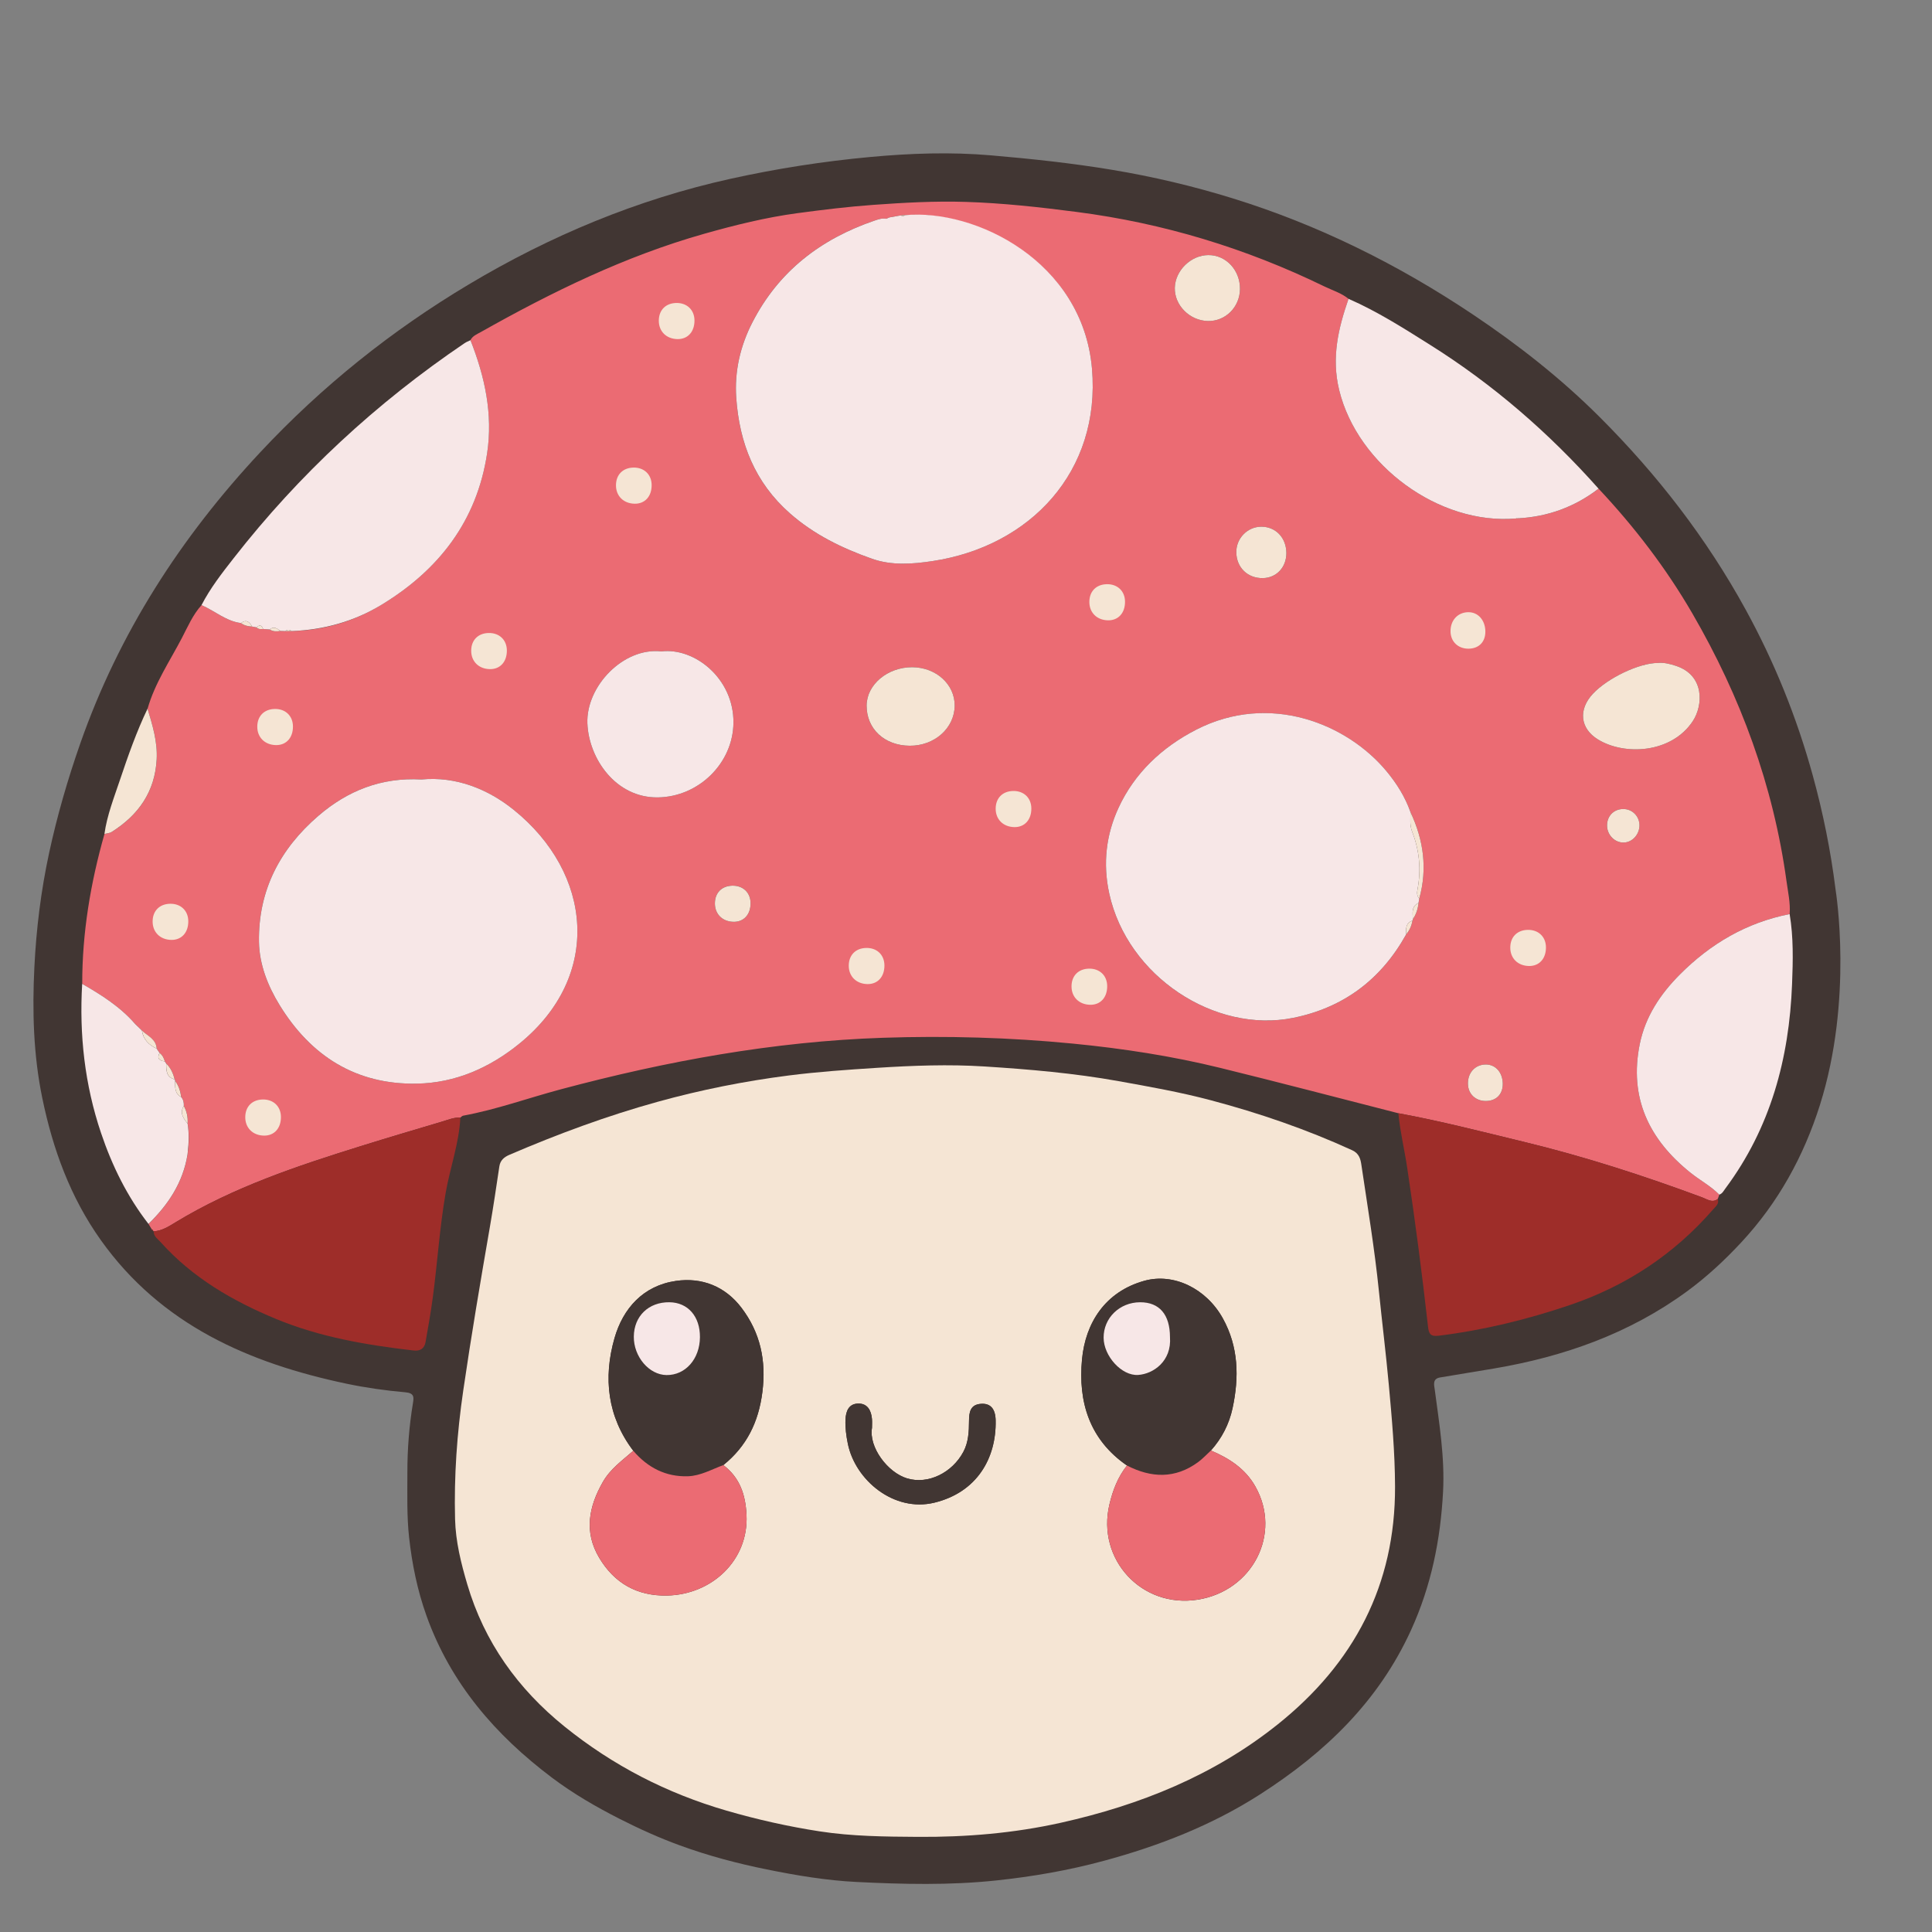 <?xml version='1.0' encoding='utf-8'?>
<svg xmlns="http://www.w3.org/2000/svg" version="1.1" id="Layer_1" x="0px" y="0px" viewBox="0 0 1000 1000" style="enable-background:new 0 0 1000 1000;"><rect x="0" y="0" width="1000" height="1000" fill="#808080" stroke="none"/> <style type="text/css"> .st0{fill:#413633;} .st1{fill:#EB6B73;} .st2{fill:#F5E5D4;} .st3{fill:#9E2D29;} .st4{fill:#F7E7E7;} </style> <path class="st0" d="M941.98,571.98c-8.37,26.46-21.52,50.41-40.57,70.93c-8.69,9.36-17.96,17.98-28.26,25.52 c-29.86,21.85-63.68,33.77-99.82,39.9c-9.31,1.58-18.63,3.08-27.95,4.64c-4.09,0.69-3.06,4-2.75,6.34c2.32,17.52,5.23,35,4.3,52.75 c-1.31,24.83-6.1,48.72-16.57,71.67c-16.9,37.02-44.56,63.49-78.14,85.03c-25.06,16.07-52.32,26.66-80.81,34.38 c-18.3,4.96-36.95,8.19-55.85,10.19c-24.1,2.55-48.22,1.97-72.27,0.77c-15.56-0.78-31.08-3.38-46.46-6.5 c-15.27-3.1-30.21-7.06-44.83-12.39c-10.73-3.91-21.08-8.58-31.28-13.77c-12.25-6.23-24.06-13.07-35.02-21.32 c-29.27-22.04-52.44-48.8-64.97-83.86c-4.69-13.12-7.44-26.63-8.97-40.4c-1.24-11.18-0.88-22.41-0.9-33.65 c-0.02-12.14,0.93-24.13,2.9-36.08c0.46-2.82,0.7-5.08-3.88-5.48c-10.21-0.89-20.43-2.33-30.46-4.44 c-50.61-10.65-96.02-30.5-127.23-74.32c-15.76-22.14-24.85-47.05-30.32-73.62c-4.62-22.44-5.19-45.09-4.08-67.64 c0.97-19.74,3.4-39.48,7.6-58.99c4.17-19.34,9.66-38.26,16.17-56.85c19.97-57.02,52-106.65,93.15-150.7 c31.88-34.12,68.02-63.04,107.94-86.88c42.17-25.18,87.25-44,135.43-54.66c23.86-5.28,47.94-9.03,72.33-11.29 c20.84-1.93,41.62-2.65,62.42-0.86c21.04,1.81,42.02,4.04,62.92,7.52c21.07,3.51,41.73,8.39,61.99,14.65 c44.59,13.78,86.06,34.37,124.84,60.36c23.36,15.66,45.41,32.97,65.3,52.83c29.8,29.76,55.39,62.77,75.69,99.81 c14.91,27.2,26.41,55.72,34.65,85.59c5.37,19.46,9.37,39.25,11.86,59.24C950.22,461.46,959.32,517.12,941.98,571.98z"/> <path class="st1" d="M243.5,176.07c1.1-2.22,3.34-3.06,5.29-4.16c36.87-20.77,74.71-39.3,115.65-50.89 c15.9-4.5,31.98-8.49,48.26-10.68c13.03-1.75,26.18-3.36,39.39-4.31c15.95-1.15,31.86-2.03,47.78-1.53 c19.19,0.6,38.26,2.72,57.34,5.19c44.95,5.8,87.6,18.77,128.29,38.57c4.22,2.05,8.79,3.39,12.51,6.42 c-5.33,15.34-8.91,30.49-4.85,47.18c9.46,38.88,51.73,70.06,91.69,66.49l0.49,0.09l0.48-0.16c15.44-0.83,29.32-5.92,41.6-15.35 c18.52,19.73,34.92,41.12,48.49,64.5c25.03,43.11,41.99,89.17,48.79,138.73c0.77,5.62,2.06,11.22,1.62,16.97 c-22.26,4.37-40.93,15.31-56.81,31.25c-10.11,10.15-17.88,21.79-20.77,36.03c-5.63,27.79,4.79,49.41,26.26,66.59 c4.88,3.9,10.48,6.84,14.9,11.35c-0.26,0.74-0.53,1.49-0.78,2.23c-2.9,2.21-5.49,0.14-8.02-0.8 c-30.29-11.24-60.97-21.18-92.41-28.78c-21.58-5.22-43.07-10.77-64.91-14.79c-30.68-7.84-61.3-15.89-92.05-23.44 c-25.11-6.17-50.57-10.08-76.36-12.6c-32.78-3.2-65.56-4.12-98.39-3.02c-56.65,1.91-112.03,12.07-166.7,26.67 c-16.88,4.51-33.36,10.49-50.59,13.66c-0.51,0.09-0.93,0.63-1.4,0.97c-3.33-0.16-6.34,1.16-9.42,2.07 c-14.03,4.16-28.07,8.32-42.04,12.68c-33.08,10.32-65.91,21.23-95.8,39.36c-3.52,2.14-7.09,4.52-11.47,4.77l-0.3-0.32 c-0.09-0.36-0.32-0.6-0.69-0.7l-1.71-2.81c10.3-10,17.91-21.52,20.23-36c0.2-0.33,0.23-0.68,0.1-1.05c0.7-4.98,0.75-9.96-0.08-14.93 c0.26-3.23-0.42-6.26-1.94-9.11c0.07-1.67-0.23-3.23-1.35-4.55c-0.41-3.01-1.26-5.87-3.14-8.33c0.05-0.31-0.03-0.57-0.24-0.81 c-0.81-3.09-2.03-5.95-4.38-8.22l-0.73-1.11c-0.47-1.73-1.25-3.27-2.71-4.39l-1.49-2.2c-0.29-4.96-4.71-6.56-7.64-9.38 c-0.74-0.71-3.07-2.97-3.49-3.38c-7.68-8.88-17.42-15.02-27.44-20.79c-0.03-26.43,4.3-52.22,11.51-77.58 c1.26-0.33,2.7-0.38,3.76-1.05c13.85-8.75,22.41-20.82,23.28-37.61c0.47-9.09-2.15-17.64-4.72-26.19 c3.76-13.26,11.5-24.6,17.77-36.63c3.04-5.83,5.65-11.99,10.15-16.98c6.87,2.96,12.66,8.3,20.42,9.29c1.71,1.28,3.67,1.75,5.76,1.81 l2.26,0.42c0.98,0.97,2.19,1.02,3.45,0.83l3.41,0.27c1.74,1.16,3.66,1.05,5.6,0.76c0.83,0.03,1.65,0.07,2.48,0.08 c1.08,0.01,2.16-0.01,3.24-0.03c16.64-0.39,32.28-4.96,46.48-13.58c29.76-18.05,49.44-43.47,54.72-78.51 C255.17,214.33,250.94,194.89,243.5,176.07z M734.61,465.11c4.3-15.52,2.22-30.38-4.56-44.77c-2.74-7.8-7.06-14.7-12.3-21.03 c-20.59-24.88-60.76-41.02-98.57-21.63c-17.82,9.14-31.97,22.54-40.23,40.45c-6.32,13.69-8.25,28.61-4.8,44.38 c9.39,42.89,54.7,72.5,95.18,64.35c26.12-5.26,45.54-19.92,58.48-43.19c1.76-2.08,2.83-4.47,3.28-7.15c0.2-0.2,0.26-0.44,0.19-0.71 c1.74-2.55,2.64-5.39,2.95-8.44L734.61,465.11z M458.72,113.24c-2.16-0.43-4.17,0.3-6.13,0.97c-27.76,9.47-49.55,26.15-63.14,52.61 c-6.3,12.27-9.34,25.38-8.38,39.12c1.64,23.34,9.62,43.75,27.73,59.72c12.52,11.05,27.03,18.07,42.48,23.53 c10.28,3.63,21.04,2.79,31.45,1.21c50.55-7.65,87.08-46.42,82.46-99.66c-4.81-55.39-60.23-82.16-96.81-79.38 c-0.69,0.05-1.38,0.08-2.08,0.12l-5.93,1.05L458.72,113.24z M218.07,403.46c-20.63-1.17-38.12,5.77-53.25,18.78 c-19.89,17.11-31.19,38.66-30.78,65.21c0.18,11.7,4.53,22.76,10.63,32.72c16.21,26.44,39.58,41.3,71.08,40.72 c20.03-0.37,37.74-8.21,53.22-20.83c42.85-34.92,37.64-88.06-3.06-120.87C252.57,408.42,236.03,401.74,218.07,403.46z M342.39,337.17c-19.78-2.23-39.09,18.13-38.36,37.23c0.69,18.17,14.63,38.61,36.47,38.33c21.15-0.28,38.96-17.71,39.13-38.69 C379.81,351.15,359.49,335.1,342.39,337.17z M858.15,343.14c-9.82,0.02-26.07,7.86-33.67,15.96c-7.58,8.08-6.74,17.92,2.68,23.67 c13.73,8.39,38.01,7.19,49.04-9.54c5.42-8.22,6.13-23.63-8.63-28.55C864.27,343.58,861.02,342.82,858.15,343.14z M472.13,345.35 c-12.77-0.04-23.53,9.02-23.58,19.84c-0.05,12.07,9.19,20.7,22.27,20.8c12.87,0.1,23.19-9.07,23.31-20.71 C494.25,354.23,484.49,345.39,472.13,345.35z M641.81,149.62c0.09-9.77-7.2-17.62-16.33-17.59c-9.05,0.03-17.19,7.97-17.39,16.98 c-0.21,8.99,7.66,16.91,17.06,17.15C634.25,166.4,641.72,158.98,641.81,149.62z M665.82,286.18c-0.09-7.91-5.58-13.61-13.05-13.55 c-7.12,0.06-12.92,6.01-12.86,13.21c0.07,7.92,5.87,13.55,13.81,13.4C660.75,299.1,665.91,293.54,665.82,286.18z M388.49,467.43 c-0.04-5.45-3.94-9.15-9.5-9.01c-5.39,0.14-8.88,3.64-8.96,9.01c-0.09,5.64,3.87,9.6,9.68,9.69 C385.02,477.22,388.54,473.33,388.49,467.43z M777.83,560.84c-0.11-5.81-3.79-9.91-8.85-9.85c-5.52,0.07-9.36,4.32-9.17,10.18 c0.16,5.17,3.98,8.74,9.29,8.71C774.52,569.84,777.94,566.3,777.83,560.84z M840.51,436.1c4.51-0.14,8.24-4.4,8.06-9.21 c-0.17-4.63-3.85-8.17-8.44-8.14c-4.94,0.04-8.46,3.74-8.33,8.76C831.94,432.32,835.92,436.24,840.51,436.1z"/> <path class="st2" d="M475.13,950.76c-17.02-0.11-34.08-0.26-50.88-2.85c-16.26-2.51-32.34-6.12-48.22-10.73 c-30.88-8.96-58.8-23.34-83.81-43.51c-24.19-19.51-41.57-43.82-50.36-73.63c-3.21-10.89-6.02-22.08-6.32-33.73 c-0.57-22.31,0.99-44.34,4.22-66.47c4.14-28.41,8.94-56.68,13.83-84.95c1.79-10.37,3.32-20.79,4.88-31.2 c0.48-3.21,2.58-4.84,5.24-5.98c24.97-10.73,50.42-20.15,76.64-27.41c22.29-6.18,44.95-10.7,67.87-13.63 c15.14-1.93,30.39-2.98,45.66-3.96c18.62-1.19,37.18-1.89,55.73-0.71c23.2,1.48,46.35,3.46,69.34,7.59 c16.02,2.88,32.07,5.73,47.75,9.89c25.03,6.64,49.53,15.05,73.15,25.86c3.66,1.67,4.36,4.6,4.79,7.55 c3.22,21.72,6.84,43.4,9.06,65.23c1.65,16.23,3.66,32.44,5.15,48.7c1.61,17.51,3.16,35,3.22,52.56 c0.19,51.03-21.27,91.58-60.66,123.1c-33.08,26.47-71.28,41.81-112.27,50.96C524.77,948.88,500.08,950.93,475.13,950.76z M626.77,750.79c5.64-6.32,9.42-13.61,11.2-21.89c3.45-16.05,3.13-31.79-5.04-46.53c-8.57-15.47-25.47-23.65-40.65-19.42 c-20.29,5.65-30.45,21.84-32.23,40.63c-2.09,22.06,3.86,41.6,23.28,54.98c-4.74,5.92-7.35,12.82-9.08,20.08 c-6.78,28.51,16.75,53.91,45.66,49.35c28.49-4.49,43.63-34.14,29.88-58.55C644.59,760.19,636.23,754.8,626.77,750.79z M374.4,758.33 c12.09-9.75,18.24-22.25,20.21-37.81c2.06-16.31-1.07-30.77-10.83-43.63c-8.43-11.1-20.48-15.84-33.94-13.89 c-16.87,2.45-27.35,14.17-31.78,29.62c-5.86,20.48-3.72,40.58,9.73,58.3c-5.64,4.97-11.84,9.29-15.73,16.1 c-7.37,12.88-9.87,25.98-1.88,39.35c7.84,13.1,19.57,19.78,35.05,19.48c23.15-0.45,42.3-18.17,41.16-41.75 C385.88,773.54,382.92,764.82,374.4,758.33z M451.35,739.02c0-1.52,0.11-3.05-0.02-4.56c-0.37-4.45-2.37-8.09-7.15-7.98 c-4.82,0.11-6.38,3.87-6.56,8.33c-0.18,4.18,0.37,8.24,1.19,12.33c3.79,18.96,23.88,35.76,44.88,30.63 c22-5.38,32.07-23.02,31.66-42.58c-0.13-6.1-2.76-8.85-7.43-8.58c-5.74,0.33-6.34,4.42-6.36,8.87c-0.03,5.49-0.27,10.99-2.9,15.94 c-5.77,10.89-18.27,17.08-29.15,13.79C459.38,762.15,449.59,748.98,451.35,739.02z"/> <path class="st3" d="M723.78,576.21c21.85,4.01,43.34,9.57,64.91,14.79c31.44,7.61,62.12,17.54,92.41,28.78 c2.52,0.94,5.11,3.01,8.02,0.8c0.82,2.51-1.03,3.83-2.38,5.38c-20.28,23.31-45.09,39.7-74.39,49.6 c-22.06,7.46-44.49,12.94-67.61,15.8c-4.34,0.54-5.18-0.95-5.6-4.7c-3.09-27.53-6.67-54.99-10.8-82.4 C726.93,594.9,724.67,585.66,723.78,576.21z"/> <path class="st4" d="M147.68,326.67l-2.48-0.08c-1.74-1.18-3.44-2.7-5.6-0.76l-3.41-0.27c-0.73-2.02-1.88-2.3-3.45-0.83l-2.26-0.42 c-1.34-2.44-3-3.87-5.76-1.81c-7.77-0.99-13.55-6.34-20.42-9.29c4.53-8.8,10.61-16.58,16.65-24.31 c33.92-43.44,73.92-80.41,119.54-111.3c0.92-0.63,2.01-1.01,3.02-1.51c7.44,18.82,11.68,38.26,8.63,58.47 c-5.28,35.04-24.96,60.46-54.72,78.51c-14.2,8.61-29.85,12.96-46.48,13.58C149.83,325.75,148.75,325.76,147.68,326.67z"/> <path class="st3" d="M79.55,637.33c4.38-0.24,7.94-2.63,11.47-4.77c29.89-18.12,62.73-29.03,95.8-39.36 c13.97-4.36,28.01-8.52,42.04-12.68c3.07-0.91,6.09-2.23,9.42-2.07c-0.66,13.37-5.34,25.97-7.62,39.05 c-3.12,17.96-4.24,36.11-6.65,54.12c-1.03,7.7-2.4,15.36-3.74,23.02c-0.59,3.37-2.79,4.77-6.19,4.38 c-24.37-2.82-48.47-6.91-71.29-16.37c-22.48-9.32-43.21-21.36-59.67-39.75C81.63,641.24,79.47,639.99,79.55,637.33z"/> <path class="st4" d="M827.41,252.93c-12.28,9.43-26.15,14.51-41.6,15.35c-0.34-0.28-0.67-0.26-0.97,0.07 c-39.96,3.57-82.23-27.61-91.69-66.49c-4.06-16.69-0.48-31.84,4.85-47.18c14.85,6.47,28.44,15.16,42.1,23.74 C772.85,198.97,801.74,224.06,827.41,252.93z"/> <path class="st4" d="M889.9,618.35c-4.42-4.5-10.03-7.44-14.9-11.35c-21.47-17.19-31.89-38.8-26.26-66.59 c2.89-14.25,10.66-25.88,20.77-36.03c15.88-15.94,34.55-26.88,56.81-31.25c2.02,12.02,1.72,24.14,1.25,36.23 c-1.48,38.52-11.14,74.43-34.54,105.83C892.14,616.38,891.48,617.83,889.9,618.35z"/> <path class="st4" d="M93.8,567.85c1.12,1.32,1.42,2.88,1.35,4.55c-2.26,3.66-0.29,6.41,1.94,9.11c0.83,4.97,0.67,9.93,0.08,14.93 c-0.04,0.35-0.06,0.7-0.1,1.05c-2.32,14.48-9.92,26-20.23,36c-11.03-14.21-18.82-30.08-24.55-47.07 c-8.46-25.08-11.3-50.84-9.76-77.18c10.03,5.77,19.77,11.92,27.44,20.79c0.43,0.41,2.76,2.66,3.49,3.38 c0.67,4.66,3.61,7.46,7.64,9.38l1.49,2.2c-1.58,2.99,0.04,4.02,2.71,4.39l0.73,1.11c-0.06,3.55,0.03,7.02,4.38,8.22 c0.2,0.23,0.28,0.5,0.24,0.81C90.66,562.69,90.3,566,93.8,567.85z"/> <path class="st2" d="M76.37,366.81c2.57,8.55,5.2,17.1,4.72,26.19c-0.87,16.79-9.43,28.87-23.28,37.61 c-1.05,0.67-2.5,0.71-3.76,1.05c1.35-9.7,4.96-18.78,8.03-27.96C66.28,391.21,70.66,378.74,76.37,366.81z"/> <path class="st3" d="M78.56,636.3c0.36,0.1,0.59,0.34,0.69,0.7C78.81,636.97,78.58,636.74,78.56,636.3z"/> <path class="st4" d="M468.39,111.36c36.53-3.4,92,23.99,96.81,79.38c4.62,53.24-31.91,92.01-82.46,99.66 c-10.41,1.58-21.17,2.42-31.45-1.21c-15.44-5.46-29.95-12.48-42.48-23.53c-18.11-15.98-26.09-36.38-27.73-59.72 c-0.96-13.73,2.07-26.85,8.38-39.12c13.59-26.46,35.39-43.13,63.14-52.61c1.96-0.67,3.96-1.39,6.13-0.97l1.65-0.71l5.93-1.05 C467.04,112.08,467.73,112.02,468.39,111.36z"/> <path class="st4" d="M218.07,403.46c17.96-1.72,34.49,4.96,47.85,15.73c40.69,32.81,45.91,85.95,3.06,120.87 c-15.48,12.62-33.2,20.46-53.22,20.83c-31.5,0.58-54.87-14.28-71.08-40.72c-6.1-9.95-10.45-21.02-10.63-32.72 c-0.41-26.55,10.88-48.1,30.78-65.21C179.95,409.23,197.44,402.29,218.07,403.46z"/> <path class="st4" d="M727.81,483.66c-12.94,23.27-32.36,37.93-58.48,43.19c-40.48,8.15-85.79-21.46-95.18-64.35 c-3.45-15.77-1.52-30.7,4.8-44.38c8.26-17.91,22.41-31.31,40.23-40.45c37.81-19.39,77.98-3.25,98.57,21.63 c5.24,6.33,9.56,13.23,12.3,21.03c0,3.37-0.45,6.74,0.84,10.05c3.79,9.7,4.76,19.69,2.81,29.94c-0.33,1.73-0.39,3.38,0.91,4.78 l-0.38,2.26c-3.83,1.82-3.03,5.25-2.95,8.44c0.07,0.27,0.01,0.51-0.19,0.71C727.47,477.74,727.73,480.74,727.81,483.66z"/> <path class="st4" d="M342.39,337.17c17.1-2.07,37.42,13.99,37.24,36.87c-0.17,20.98-17.98,38.41-39.13,38.69 c-21.84,0.29-35.77-20.16-36.47-38.33C303.3,355.29,322.61,334.93,342.39,337.17z"/> <path class="st2" d="M858.15,343.14c2.87-0.32,6.13,0.44,9.42,1.54c14.76,4.92,14.04,20.33,8.63,28.55 c-11.03,16.73-35.3,17.93-49.04,9.54c-9.42-5.75-10.26-15.59-2.68-23.67C832.07,350.99,848.32,343.16,858.15,343.14z"/> <path class="st2" d="M472.13,345.35c12.36,0.04,22.12,8.88,22.01,19.93c-0.12,11.64-10.45,20.81-23.31,20.71 c-13.08-0.1-22.31-8.73-22.27-20.8C448.6,354.37,459.36,345.32,472.13,345.35z"/> <path class="st2" d="M641.81,149.62c-0.09,9.36-7.56,16.78-16.67,16.54c-9.39-0.24-17.26-8.16-17.06-17.15 c0.21-9.01,8.34-16.95,17.39-16.98C634.61,132,641.9,139.85,641.81,149.62z"/> <path class="st2" d="M665.82,286.18c0.08,7.36-5.07,12.91-12.1,13.05c-7.94,0.16-13.74-5.47-13.81-13.4 c-0.06-7.19,5.74-13.15,12.86-13.21C660.25,272.57,665.74,278.27,665.82,286.18z"/> <path class="st2" d="M388.49,467.43c0.05,5.9-3.47,9.78-8.78,9.7c-5.81-0.09-9.77-4.05-9.68-9.69c0.08-5.37,3.57-8.87,8.96-9.01 C384.55,458.29,388.45,461.98,388.49,467.43z"/> <path class="st2" d="M533.82,418.41c0.05,5.9-3.47,9.78-8.78,9.7c-5.81-0.09-9.77-4.05-9.68-9.69c0.08-5.37,3.57-8.87,8.96-9.01 C529.89,409.27,533.78,412.96,533.82,418.41z"/> <path class="st2" d="M582.31,311.38c0.05,5.9-3.47,9.78-8.78,9.7c-5.81-0.09-9.77-4.05-9.68-9.69c0.08-5.37,3.57-8.87,8.96-9.01 C578.37,302.24,582.27,305.93,582.31,311.38z"/> <path class="st2" d="M145.41,578.09c0.05,5.9-3.47,9.78-8.78,9.7c-5.81-0.09-9.77-4.05-9.68-9.69c0.08-5.37,3.57-8.87,8.96-9.01 C141.48,568.95,145.37,572.64,145.41,578.09z"/> <path class="st2" d="M97.46,476.79c0.05,5.9-3.47,9.78-8.78,9.7c-5.81-0.09-9.77-4.05-9.68-9.69c0.08-5.37,3.57-8.87,8.96-9.01 C93.52,467.64,97.42,471.33,97.46,476.79z"/> <path class="st2" d="M457.78,499.66c0.05,5.9-3.47,9.78-8.78,9.7c-5.81-0.09-9.77-4.05-9.68-9.69c0.08-5.37,3.57-8.87,8.96-9.01 C453.85,490.51,457.74,494.2,457.78,499.66z"/> <path class="st2" d="M573.08,510.37c0.05,5.9-3.47,9.78-8.78,9.7c-5.81-0.09-9.77-4.05-9.68-9.69c0.08-5.37,3.57-8.87,8.96-9.01 C569.14,501.23,573.04,504.92,573.08,510.37z"/> <path class="st2" d="M800.18,490.3c0.05,5.9-3.47,9.78-8.78,9.7c-5.81-0.09-9.77-4.05-9.68-9.69c0.08-5.37,3.57-8.87,8.96-9.01 C796.25,481.15,800.14,484.85,800.18,490.3z"/> <path class="st2" d="M337.29,251.02c0.05,5.9-3.47,9.78-8.78,9.7c-5.81-0.09-9.77-4.05-9.68-9.69c0.08-5.37,3.57-8.87,8.96-9.01 C333.35,241.88,337.24,245.57,337.29,251.02z"/> <path class="st2" d="M262.35,336.64c0.05,5.9-3.47,9.78-8.78,9.7c-5.81-0.09-9.77-4.05-9.68-9.69c0.08-5.37,3.57-8.87,8.96-9.01 C258.42,327.5,262.31,331.19,262.35,336.64z"/> <path class="st2" d="M359.46,165.82c0.05,5.9-3.47,9.78-8.78,9.7c-5.81-0.09-9.77-4.05-9.68-9.69c0.08-5.37,3.57-8.87,8.96-9.01 C355.52,156.68,359.42,160.37,359.46,165.82z"/> <path class="st2" d="M151.63,375.96c0.05,5.9-3.47,9.78-8.78,9.7c-5.81-0.09-9.77-4.05-9.68-9.69c0.08-5.37,3.57-8.87,8.96-9.01 C147.69,366.81,151.59,370.5,151.63,375.96z"/> <path class="st2" d="M777.83,560.84c0.1,5.46-3.31,9-8.73,9.03c-5.32,0.03-9.13-3.54-9.29-8.71c-0.19-5.86,3.65-10.11,9.17-10.18 C774.04,550.93,777.72,555.03,777.83,560.84z"/> <path class="st2" d="M768.82,326.73c0.1,5.46-3.31,9-8.73,9.03c-5.31,0.03-9.13-3.54-9.29-8.71c-0.19-5.86,3.65-10.11,9.17-10.18 C765.02,316.82,768.7,320.92,768.82,326.73z"/> <path class="st2" d="M840.51,436.1c-4.59,0.14-8.57-3.79-8.7-8.59c-0.14-5.02,3.38-8.72,8.33-8.76c4.58-0.04,8.26,3.51,8.44,8.14 C848.75,431.7,845.02,435.97,840.51,436.1z"/> <path class="st2" d="M734.61,465.11c-1.3-1.4-1.24-3.05-0.91-4.78c1.95-10.25,0.98-20.24-2.81-29.94 c-1.29-3.31-0.84-6.68-0.84-10.05C736.83,434.73,738.92,449.59,734.61,465.11z"/> <path class="st2" d="M81.12,542.8c-4.03-1.92-6.97-4.72-7.64-9.38C76.44,536.21,80.83,537.83,81.12,542.8z"/> <path class="st2" d="M90.43,558.71c-4.34-1.2-4.44-4.67-4.38-8.22C88.4,552.76,89.62,555.63,90.43,558.71z"/> <path class="st2" d="M97.09,581.51c-2.24-2.7-4.2-5.45-1.94-9.11C96.67,575.25,97.35,578.28,97.09,581.51z"/> <path class="st2" d="M731.28,475.8c-0.08-3.18-0.88-6.62,2.95-8.44C733.92,470.41,733.02,473.25,731.28,475.8z"/> <path class="st2" d="M93.8,567.85c-3.5-1.85-3.14-5.16-3.14-8.33C92.54,561.98,93.38,564.84,93.8,567.85z"/> <path class="st2" d="M124.71,322.49c2.76-2.06,4.42-0.63,5.76,1.81C128.38,324.24,126.42,323.77,124.71,322.49z"/> <path class="st2" d="M727.81,483.66c-0.08-2.92-0.34-5.92,3.28-7.15C730.64,479.19,729.57,481.59,727.81,483.66z"/> <path class="st2" d="M139.6,325.82c2.17-1.93,3.86-0.41,5.6,0.76C143.26,326.88,141.34,326.98,139.6,325.82z"/> <path class="st2" d="M85.32,549.39c-2.67-0.37-4.29-1.4-2.71-4.39C84.07,546.12,84.85,547.65,85.32,549.39z"/> <path class="st2" d="M132.73,324.72c1.57-1.47,2.72-1.18,3.45,0.83C134.92,325.74,133.72,325.7,132.73,324.72z"/> <path class="st2" d="M147.68,326.67c1.07-0.9,2.15-0.91,3.24-0.03L147.68,326.67z"/> <path class="st2" d="M468.39,111.36c-0.66,0.66-1.35,0.72-2.08,0.12L468.39,111.36z"/> <path class="st2" d="M784.84,268.34c0.3-0.33,0.63-0.35,0.97-0.07l-0.48,0.16L784.84,268.34z"/> <path class="st2" d="M460.38,112.53l-1.65,0.71L460.38,112.53z"/> <path class="st2" d="M71.27,531.26l-1.28-1.23L71.27,531.26z"/> <path class="st2" d="M97.08,597.49l0.1-1.05C97.31,596.81,97.27,597.16,97.08,597.49z"/> <path class="st0" d="M327.79,750.93c-13.46-17.72-15.59-37.82-9.73-58.3c4.42-15.46,14.9-27.17,31.78-29.62 c13.45-1.95,25.51,2.79,33.94,13.89c9.76,12.86,12.9,27.33,10.83,43.63c-1.97,15.55-8.12,28.06-20.21,37.81 c-6.03,2.21-11.84,5.57-18.31,5.78C344.62,764.48,335.22,759.63,327.79,750.93z M362.29,692.12c0.08-10.76-6.23-17.97-15.81-18.08 c-10.76-0.12-18.31,7.16-18.42,17.76c-0.11,10.4,7.89,19.82,16.92,19.93C354.76,711.85,362.21,703.41,362.29,692.12z"/> <path class="st0" d="M583.33,758.55c-19.42-13.38-25.37-32.92-23.28-54.98c1.78-18.79,11.94-34.98,32.23-40.63 c15.18-4.23,32.08,3.96,40.65,19.42c8.17,14.74,8.49,30.47,5.04,46.53c-1.78,8.28-5.56,15.57-11.2,21.89 c-2.21,2.02-4.26,4.28-6.67,6.04C608.27,765.47,595.92,765.04,583.33,758.55z M605.58,692.06c-0.02-11.66-5.47-18.03-15.43-18.02 c-10.62,0.01-18.97,8.11-18.92,18.35c0.05,9.52,9.37,19.84,17.87,19.27C596.92,711.15,606.52,704.59,605.58,692.06z"/> <path class="st1" d="M583.33,758.55c12.59,6.49,24.94,6.92,36.77-1.73c2.41-1.76,4.45-4.01,6.67-6.04 c9.46,4.01,17.81,9.41,23.02,18.64c13.76,24.41-1.39,54.06-29.88,58.55c-28.91,4.56-52.44-20.84-45.66-49.35 C575.98,771.37,578.59,764.47,583.33,758.55z"/> <path class="st1" d="M327.79,750.93c7.43,8.7,16.83,13.56,28.3,13.18c6.47-0.21,12.28-3.57,18.31-5.78 c8.52,6.49,11.48,15.21,12,25.77c1.15,23.58-18,41.3-41.16,41.75c-15.48,0.3-27.22-6.37-35.05-19.48 c-7.99-13.37-5.49-26.46,1.88-39.35C315.96,760.22,322.15,755.9,327.79,750.93z"/> <path class="st0" d="M451.35,739.02c-1.76,9.96,8.03,23.13,18.16,26.18c10.88,3.28,23.39-2.91,29.15-13.79 c2.62-4.95,2.87-10.45,2.9-15.94c0.02-4.46,0.61-8.55,6.36-8.87c4.68-0.27,7.31,2.48,7.43,8.58c0.41,19.56-9.66,37.21-31.66,42.58 c-21,5.13-41.1-11.66-44.88-30.63c-0.82-4.09-1.36-8.15-1.19-12.33c0.19-4.46,1.75-8.22,6.56-8.33c4.78-0.11,6.78,3.53,7.15,7.98 C451.46,735.97,451.36,737.5,451.35,739.02z"/> <path class="st4" d="M362.29,692.12c-0.08,11.29-7.53,19.73-17.31,19.61c-9.03-0.11-17.03-9.53-16.92-19.93 c0.11-10.59,7.66-17.87,18.42-17.76C356.06,674.15,362.36,681.36,362.29,692.12z"/> <path class="st4" d="M605.58,692.06c0.94,12.53-8.66,19.09-16.48,19.61c-8.5,0.57-17.83-9.75-17.87-19.27 c-0.05-10.24,8.3-18.34,18.92-18.35C600.1,674.03,605.55,680.4,605.58,692.06z"/> </svg>